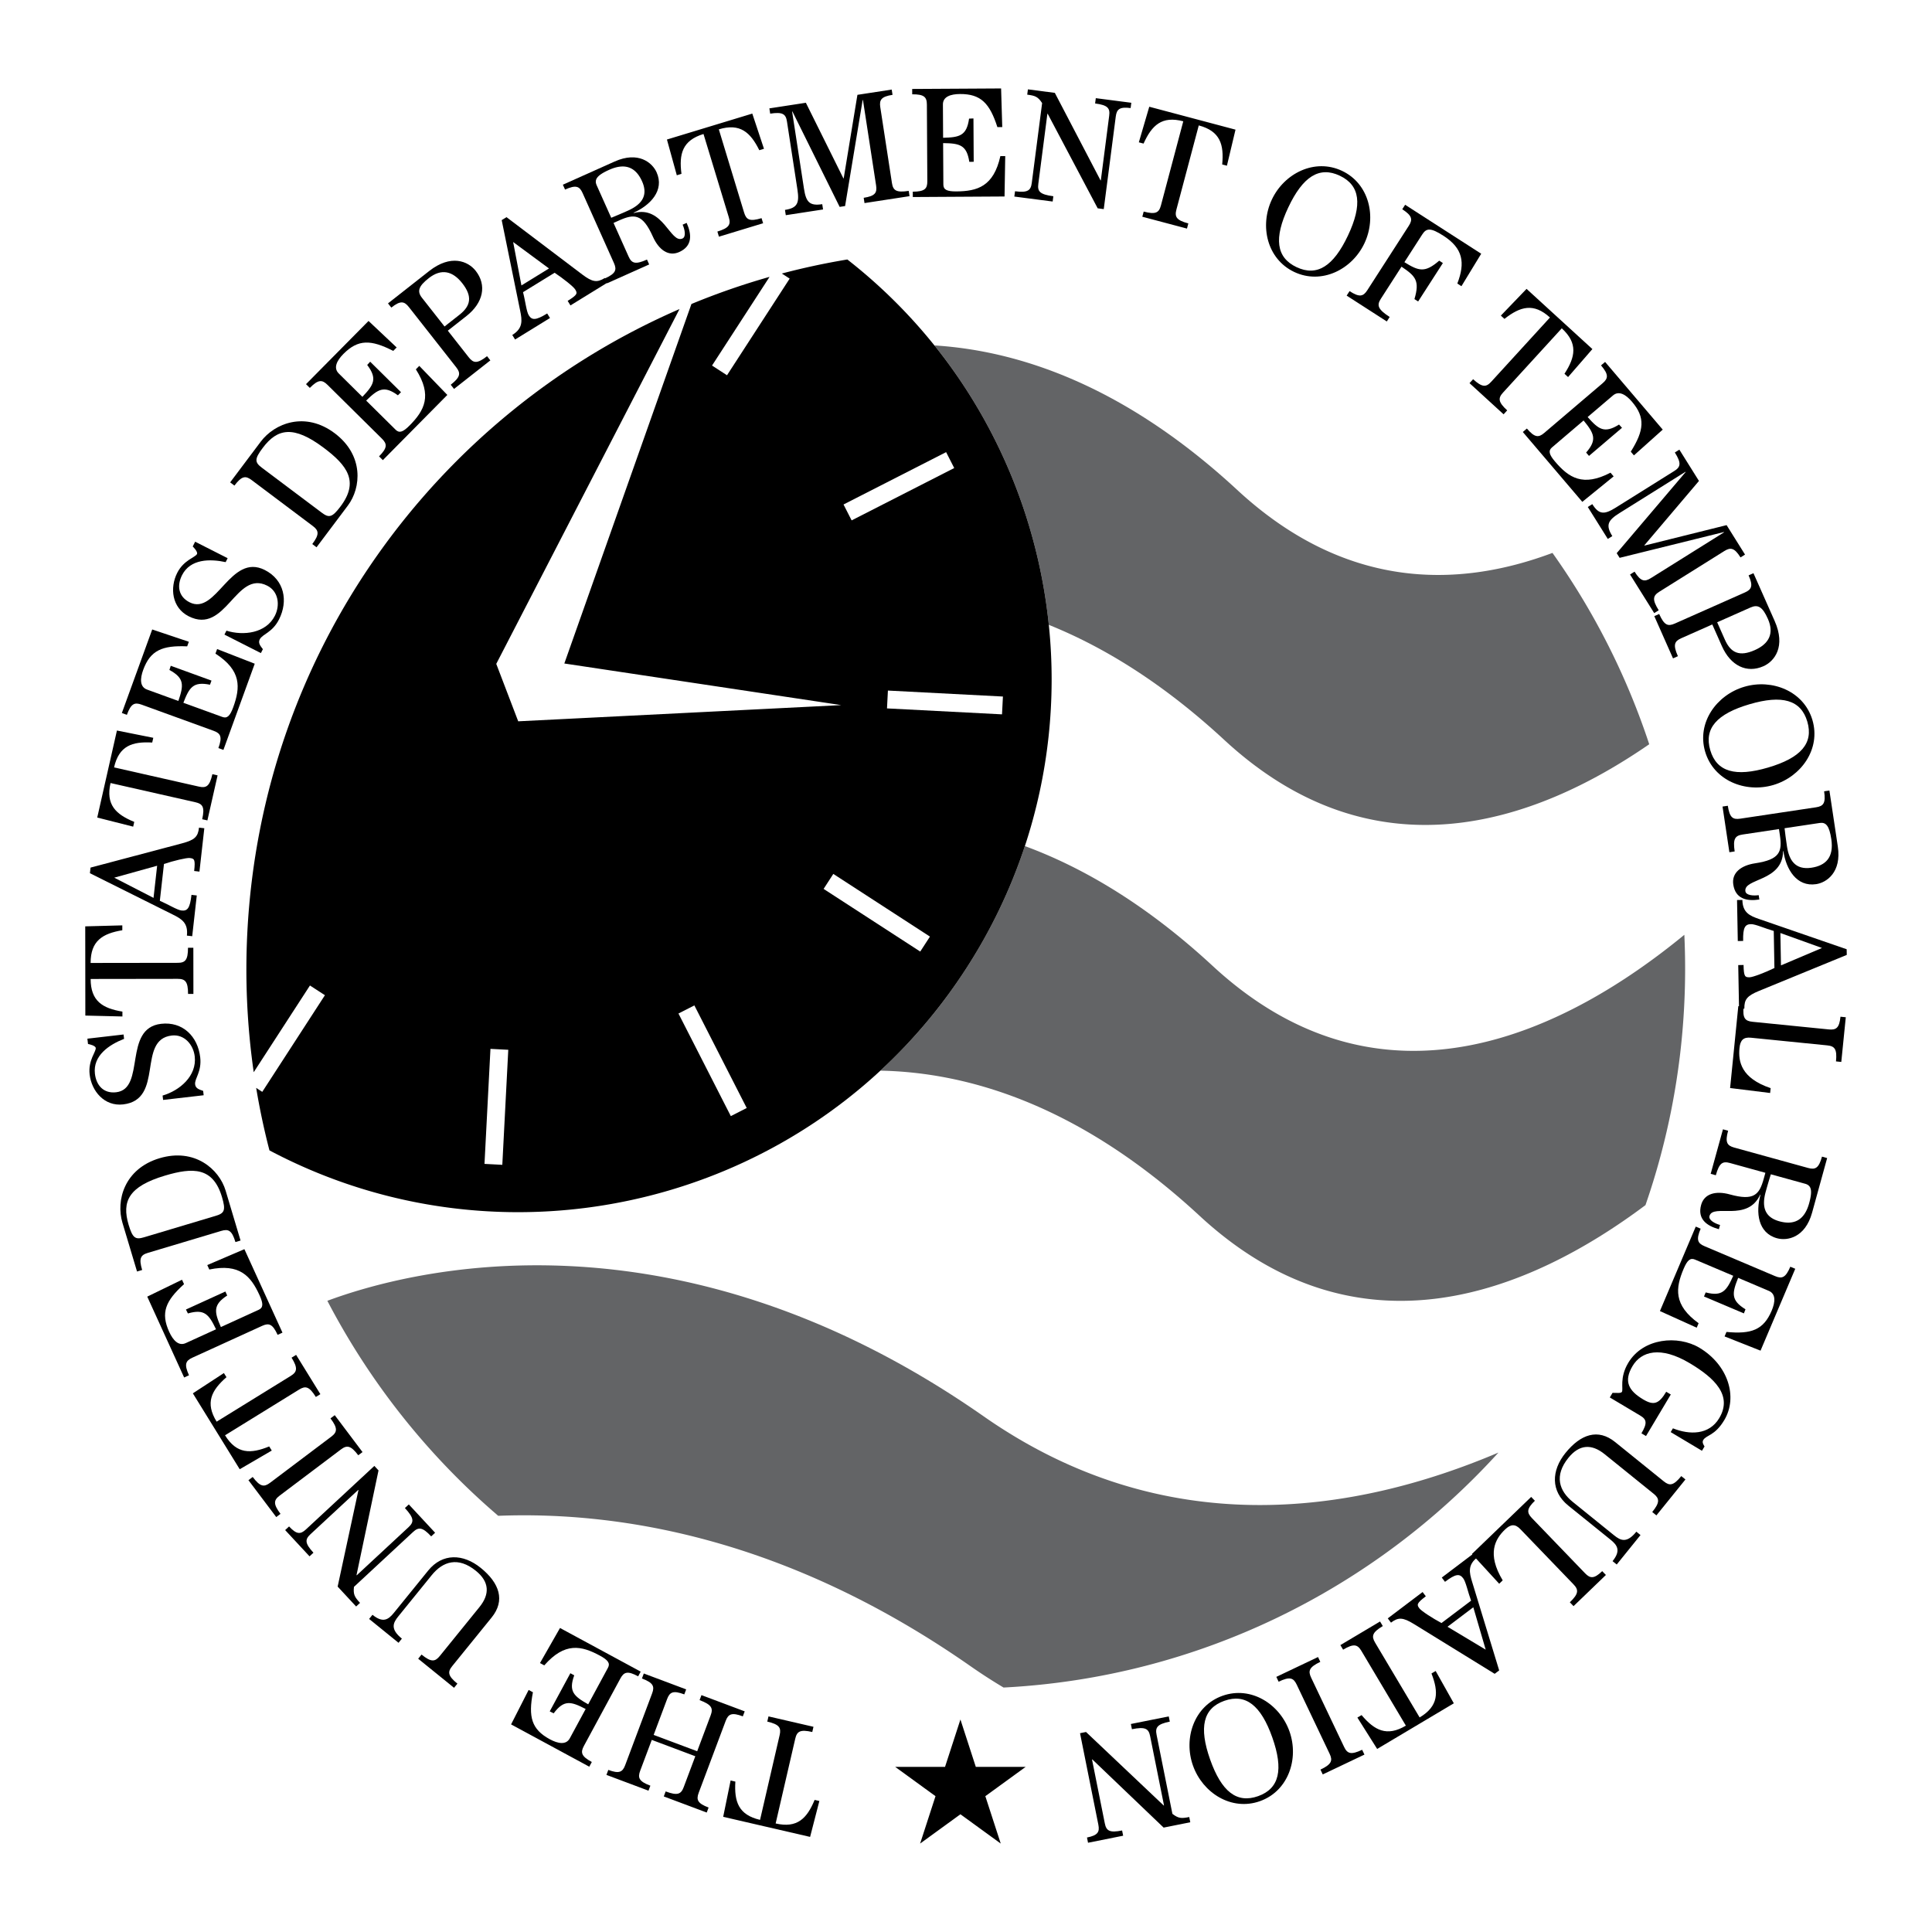 <svg xmlns="http://www.w3.org/2000/svg" width="2500" height="2500" viewBox="0 0 192.756 192.756"><g fill-rule="evenodd" clip-rule="evenodd"><path fill="#fff" d="M0 0h192.756v192.756H0V0z"/><path d="M122.146 73.822c14.963 13.843 30.928 8.348 42.398.432a71.68 71.68 0 0 0-9.654-19.09c-9.674 3.626-20.816 3.558-31.451-6.282-11.201-10.363-21.697-13.887-30.211-14.419 6.481 8.076 10.375 17.801 11.413 27.879 5.486 2.207 11.39 5.823 17.505 11.48zM168.047 93.265c-11.51 9.456-29.945 18.938-47.068 3.097-6.572-6.079-12.898-9.8-18.727-11.949a53.218 53.218 0 0 1-5.898 12.277 53.147 53.147 0 0 1-8.519 10.129c8.788.17 19.918 3.445 31.85 14.484 15.893 14.703 32.918 7.59 44.484-1.068a71.827 71.827 0 0 0 3.859-19.828c.126-2.405.128-4.787.019-7.142zM98.152 141.316c-30.927-21.607-57.42-14.541-65.492-11.535a72.092 72.092 0 0 0 17.047 21.451c12.28-.475 28.947 2.307 47.153 15.025a53.95 53.95 0 0 0 3.267 2.109c19.428-1 36.971-9.795 49.373-23.443-14.604 6.202-33.371 8.952-51.348-3.607z" fill="#636466"/><path d="M104.641 62.342c-1.037-10.079-4.932-19.804-11.413-27.879a52.874 52.874 0 0 0-8.688-8.574 71.216 71.216 0 0 0-6.536 1.401l.782.507-6.252 9.642-1.494-.969 5.738-8.847a71.144 71.144 0 0 0-7.793 2.707L56.303 66.197l27.628 4.152-32.229 1.616-2.19-5.731 18.283-35.399c-24.19 10.513-41.658 34.013-43.116 62.141a72.09 72.09 0 0 0 .635 13.997l5.61-8.65 1.494.969-6.252 9.643-.607-.395a71.16 71.16 0 0 0 1.324 6.234c20.155 10.68 44.641 7.141 60.953-7.955a53.22 53.22 0 0 0 8.519-10.129 53.218 53.218 0 0 0 5.898-12.277 53.046 53.046 0 0 0 2.388-22.071z"/><path d="M88.587 68.898l11.475.595-.091 1.778-11.475-.594.091-1.779zM94.394 45.11l.809 1.586-10.235 5.223-.81-1.586 10.236-5.223zM48.338 116.121l.595-11.475 1.778.092-.595 11.477-1.778-.094zM74.5 110.545l-1.586.81-.726-1.421-2.965-5.813-1.533-3.002 1.587-.808.13.255 4.431 8.684.662 1.295zM91.812 94.938l-9.641-6.252.969-1.495 9.641 6.253-.969 1.494z"/><path fill="#fff" d="M48.933 104.646l-.595 11.475 1.778.094.595-11.477-1.778-.092zM82.171 88.686l9.641 6.252.969-1.494-9.641-6.253-.969 1.495zM95.203 46.696l-.809-1.586-10.236 5.223.81 1.586 10.235-5.223zM69.407 100.566l-.13-.255-1.587.808 1.533 3.002 2.965 5.813.726 1.421 1.586-.81-.662-1.295-4.431-8.684zM88.496 70.677l11.475.594.091-1.778-11.475-.595-.091 1.779z"/><path d="M73.367 177.75c-.124 1.998.31 3.32 2.463 3.818l1.955-8.457c.169-.732-.027-1.068-1.233-1.346l.12-.52 4.488 1.037-.12.52c-1.206-.279-1.529-.064-1.698.668l-1.955 8.457c2.153.498 3.123-.5 3.888-2.35l.473.109-.924 3.582-4.336-1.002-4.335-1.002.741-3.625.473.111zM74.299 170.742l-.188.498c-1.101-.412-1.449-.242-1.713.463l-2.687 7.16c-.264.705-.114 1.062.986 1.475l-.187.5-4.284-1.607.187-.5c1.189.447 1.538.275 1.802-.43l1.156-3.08-4.343-1.631-1.157 3.082c-.264.705-.113 1.062 1.017 1.486l-.188.498-4.196-1.574.187-.498c1.071.4 1.42.23 1.684-.473l2.687-7.162c.264-.703.114-1.061-1.016-1.484l.187-.5 4.227 1.586-.188.498c-1.101-.412-1.449-.242-1.713.463l-1.343 3.58 4.343 1.629 1.343-3.58c.264-.703.114-1.062-1.104-1.52l.187-.498 4.314 1.619zM55.872 162.424l8.049 4.354-.253.471c-1.048-.568-1.416-.447-1.774.215l-3.638 6.727c-.358.662-.258 1.037.789 1.604l-.253.469-7.802-4.221 1.752-3.436.427.23c-.472 2.453-.147 3.697 1.686 4.689.813.439 1.622.592 1.995-.096l1.581-2.924c-1.462-.754-2.157-.953-3.19.432l-.394-.195 2.058-3.805.386.209c-.585 1.607-.04 2.082 1.393 2.893l1.969-3.641c.238-.439.039-.762-.802-1.217-1.847-1-3.504-1.361-5.549.971l-.428-.23 1.998-3.499zM42.057 165.076c.961.779 1.346.729 1.82.145l3.958-4.883c1.056-1.303.983-2.531-.356-3.617-1.777-1.441-3.295-.938-4.401.426l-3.336 4.115c-.533.656-.826 1.268.354 2.225l-.335.414-2.934-2.379.335-.414c1.071.869 1.607.457 2.141-.201l3.416-4.211c1.421-1.754 3.489-1.691 5.242-.27 1.875 1.52 2.468 3.252 1.086 4.955l-3.929 4.846c-.474.584-.444.971.517 1.752l-.335.412-3.579-2.9.336-.415zM33.687 158.295l2.075-9.627-.021-.021-4.766 4.424c-.552.512-.577.9.298 1.842l-.391.363-2.432-2.619.391-.363c.747.805 1.135.807 1.686.295l6.822-6.334.416.449-2.195 10.441.021.023 5.168-4.799c.551-.512.577-.898-.362-1.91l.391-.361 2.623 2.824-.391.363c-.874-.941-1.262-.945-1.813-.434l-5.892 5.471c-.083.762.062 1.012.606 1.598l-.39.361-1.844-1.986zM24.787 147.678l.426-.32c.745.988 1.13 1.031 1.731.58l6.107-4.602c.601-.453.666-.836-.079-1.824l.426-.32 2.771 3.68-.425.32c-.745-.988-1.131-1.031-1.731-.58l-6.107 4.602c-.601.453-.665.836.08 1.824l-.425.32-2.774-3.68zM22.595 137.402c-1.507 1.318-2.142 2.557-.981 4.438l7.387-4.561c.64-.396.74-.77.089-1.824l.454-.279 2.42 3.92-.454.279c-.65-1.053-1.03-1.131-1.67-.736l-7.388 4.561c1.161 1.881 2.554 1.869 4.406 1.111l.256.412-3.197 1.863-2.338-3.787-2.338-3.785 3.098-2.023.256.411zM24.384 124.631l3.798 8.326-.485.221c-.495-1.082-.862-1.209-1.546-.896l-6.958 3.174c-.684.312-.83.672-.336 1.756l-.485.221-3.681-8.068 3.468-1.686.202.441c-1.854 1.672-2.346 2.861-1.481 4.758.383.842.937 1.449 1.65 1.125l3.022-1.379c-.711-1.484-1.147-2.061-2.805-1.58l-.196-.393 3.935-1.795.182.398c-1.436.932-1.286 1.639-.631 3.148l3.764-1.719c.457-.207.491-.584.094-1.455-.872-1.91-1.976-3.197-5.013-2.568l-.202-.443 3.704-1.586zM13.672 126.859l-1.456-4.863c-.666-2.221.186-5.389 3.699-6.439 3.513-1.053 5.955 1.096 6.594 3.227L24 123.768l-.511.152c-.346-1.156-.692-1.33-1.413-1.113L14.75 125c-.721.215-.914.551-.568 1.707l-.51.152z"/><path d="M21.528 121.303c.871-.262 1.014-.549.614-1.887-.89-2.973-2.883-2.963-5.691-2.123-3.618 1.084-4.318 2.568-3.617 4.91.4 1.336.677 1.5 1.548 1.238l7.146-2.138z" fill="#fff"/><path d="M16.273 109.74l-.051-.436c1.709-.498 3.432-1.959 3.206-3.906-.135-1.166-1.031-2.23-2.292-2.084-3.502.406-.71 6.393-4.85 6.873-1.867.217-3.15-1.322-3.343-2.988-.164-1.416.652-2.268.608-2.643-.027-.232-.611-.369-.771-.398l-.062-.529 3.61-.418.051.436c-1.494.582-3.119 1.67-2.909 3.477.137 1.182.878 1.996 2.123 1.85 2.973-.344.648-6.383 4.477-6.828 2.163-.25 3.664 1.264 3.904 3.334.169 1.463-.575 2.117-.506 2.707.047.406.39.508.801.65l.05.436-4.046.467zM12.203 92.81c-1.974.332-3.164 1.054-3.162 3.264l8.683-.012c.752 0 1.034-.268 1.033-1.505l.533-.001.006 4.608h-.533c-.001-1.238-.284-1.504-1.037-1.504l-8.683.012c.003 2.211 1.195 2.93 3.17 3.256v.486l-3.699-.09-.004-4.451-.006-4.45 3.699-.099v.486zM19.177 93.406l-.53-.06c.142-1.261-.522-1.667-1.434-2.115l-8.242-4.11.063-.561 9.148-2.425c1.251-.333 1.572-.659 1.674-1.562l.529.06-.486 4.328-.527-.061c.131-1.167.014-1.244-.438-1.295-.327-.037-1.623.275-2.574.594l-.413 3.674c.842.363 1.726.919 2.162.968.592.066.845-.221.995-1.56l.529.06-.456 4.065z"/><path fill="#fff" d="M15.678 86.375l-4.281 1.191 3.921 2.017.36-3.208z"/><path d="M15.187 74.083c-1.999-.114-3.319.326-3.807 2.481l8.468 1.916c.733.166 1.067-.031 1.341-1.239l.52.117-1.017 4.494-.52-.117c.273-1.208.057-1.53-.677-1.696l-8.468-1.916c-.487 2.155.515 3.121 2.368 3.878l-.107.474-3.586-.908.982-4.341.982-4.341 3.628.725-.107.473zM25.415 66.219l-3.125 8.6-.501-.182c.407-1.119.232-1.466-.475-1.723l-7.186-2.611c-.707-.257-1.063-.103-1.469 1.016l-.501-.182 3.028-8.335 3.654 1.228-.166.457c-2.495-.106-3.678.397-4.39 2.355-.315.869-.348 1.69.389 1.958l3.122 1.135c.532-1.557.626-2.273-.894-3.092l.135-.417 4.064 1.477-.15.412c-1.676-.342-2.064.267-2.655 1.802l3.888 1.413c.471.171.76-.074 1.087-.972.717-1.973.831-3.665-1.775-5.346l.166-.456 3.754 1.463zM22.393 63.314l.199-.391c1.7.528 3.944.261 4.831-1.486.532-1.048.372-2.43-.761-3.004-3.145-1.596-4.122 4.938-7.839 3.052-1.677-.851-1.897-2.842-1.138-4.338.645-1.272 1.796-1.532 1.966-1.867.106-.209-.305-.646-.423-.759l.241-.475 3.242 1.645-.198.392c-1.568-.339-3.523-.329-4.346 1.292-.539 1.062-.37 2.149.749 2.717 2.669 1.354 4.066-4.967 7.504-3.222 1.943.986 2.358 3.077 1.415 4.936-.667 1.314-1.648 1.448-1.918 1.979-.184.363.045.638.31.983l-.198.391-3.636-1.845zM22.962 48.127l3.049-4.059c1.393-1.854 4.445-3.049 7.377-.847 2.931 2.202 2.653 5.442 1.317 7.221l-3.124 4.159-.426-.32c.725-.964.66-1.347.058-1.798l-6.114-4.592c-.601-.452-.987-.408-1.711.556l-.426-.32z"/><path d="M32.098 51.148c.727.546 1.043.49 1.88-.625 1.863-2.481.674-4.08-1.669-5.839-3.019-2.268-4.63-1.95-6.098.005-.837 1.115-.803 1.435-.077 1.98l5.964 4.479z" fill="#fff"/><path d="M44.631 39.403l-6.435 6.505-.379-.375c.838-.847.825-1.234.29-1.763l-5.436-5.377c-.535-.529-.923-.538-1.76.309l-.379-.375 6.237-6.305 2.806 2.644-.342.345c-2.222-1.14-3.507-1.178-4.973.304-.65.657-1.023 1.391-.466 1.942l2.361 2.336c1.135-1.192 1.52-1.803.481-3.182l.297-.323 3.075 3.041-.309.312c-1.38-1.012-1.987-.621-3.166.526l2.94 2.909c.357.353.722.251 1.394-.428 1.477-1.493 2.289-2.982.624-5.599l.341-.345 2.799 2.899zM44.971 38.385c.974-.765 1.009-1.151.544-1.743l-4.726-6.013c-.465-.591-.849-.648-1.748.059l-.33-.419 4.103-3.225c2.181-1.714 3.89-.985 4.646-.024 1.124 1.429.768 3.184-.92 4.51l-1.86 1.462 2.092 2.662c.465.591.848.648 1.822-.117l.329.419-3.623 2.848-.329-.419z"/><path d="M45.841 31.403c1.134-.891 1.313-1.829.277-3.148-.959-1.22-2.087-1.489-3.344-.501-1.035.813-1.174 1.321-.67 1.962l2.247 2.859 1.49-1.172z" fill="#fff"/><path d="M51.389 33.874l-.279-.454c1.081-.666.991-1.438.784-2.433l-1.84-9.025.48-.296 7.548 5.713c1.033.781 1.487.833 2.262.356l.279.453-3.709 2.284-.279-.454c1-.616.988-.756.75-1.143-.172-.281-1.217-1.11-2.053-1.662l-3.15 1.938c.234.887.34 1.926.57 2.3.312.507.694.53 1.841-.177l.28.454-3.484 2.146z"/><path fill="#fff" d="M54.772 26.785l-3.575-2.638.826 4.331 2.749-1.693z"/><path d="M68.507 22.238c.525 1.173.575 2.318-.741 2.907-1.072.48-2.038-.22-2.628-1.536-1.024-2.288-1.852-2.295-3.367-1.617l-.558.25 1.499 3.346c.307.686.666.835 1.838.31l.218.486-4.205 1.882-.218-.486c1.087-.486 1.214-.853.907-1.539l-3.125-6.979c-.307-.686-.666-.835-1.752-.348l-.218-.486 5.163-2.312c2.359-1.057 3.754.104 4.19 1.076.807 1.802-.624 3.283-2.297 4.033l.013.028c2.959-.793 3.648 3.087 4.864 2.543.386-.173.228-.909.017-1.381l.4-.177z"/><path d="M60.983 21.728a56.07 56.07 0 0 0 1.657-.708c1.287-.576 2.088-1.433 1.416-2.935-.583-1.301-1.588-1.898-3.276-1.143-1.229.551-1.507.967-1.245 1.553l1.448 3.233z" fill="#fff"/><path d="M75.756 14.987c-.889-1.793-1.925-2.724-4.039-2.082l2.524 8.307c.218.72.555.912 1.74.553l.155.509-4.408 1.339-.154-.51c1.184-.36 1.357-.707 1.139-1.427l-2.524-8.307c-2.114.643-2.458 1.992-2.199 3.976l-.465.142-.985-3.566 4.258-1.294 4.258-1.294 1.165 3.511-.465.143zM88.967 8.937l.081.526c-1.115.172-1.336.491-1.222 1.234l1.162 7.559c.114.744.42.982 1.675.79l.081.526-4.492.69-.081-.527c1.131-.173 1.352-.493 1.237-1.236l-1.31-8.52-.031.004-1.752 10.576-.542.083-4.713-9.519-.03.007 1.181 7.683c.205 1.332.539 1.756 1.825 1.559l.081.527-3.718.571-.081-.527c1.255-.193 1.446-.698 1.242-2.03l-1.043-6.785c-.114-.744-.42-.982-1.675-.789l-.081-.526 3.641-.56 3.744 7.543.031-.005 1.368-8.329 3.422-.525zM100.223 19.604l-9.152.054-.003-.533c1.191-.007 1.456-.291 1.451-1.043l-.044-7.647c-.004-.752-.272-1.033-1.463-1.026l-.003-.533 8.871-.051.115 3.854-.486.002c-.766-2.377-1.648-3.313-3.732-3.3-.925.005-1.707.26-1.702 1.044l.019 3.322c1.646-.041 2.35-.202 2.59-1.911l.438-.019.025 4.325-.439.003c-.26-1.691-.966-1.844-2.612-1.866l.024 4.137c.003.501.333.688 1.289.682 2.099-.012 3.726-.492 4.398-3.521l.486-.003-.07 4.03zM105.24 9.264l4.559 8.728.031.004.834-6.449c.098-.746-.131-1.06-1.404-1.225l.068-.528 3.543.459-.068.528c-1.088-.141-1.389.104-1.484.851l-1.197 9.231-.605-.079-4.988-9.432-.031-.004-.904 6.993c-.098.746.131 1.06 1.498 1.237l-.068.528-3.824-.496.07-.528c1.273.165 1.574-.081 1.67-.827l1.033-7.972c-.422-.64-.693-.738-1.486-.84l.068-.528 2.685.349zM121.939 16.409c.189-1.993-.201-3.329-2.338-3.896l-2.229 8.392c-.193.727-.008 1.068 1.189 1.386l-.137.515-4.455-1.183.137-.515c1.197.317 1.527.113 1.721-.614l2.229-8.392c-2.137-.567-3.139.399-3.963 2.223l-.471-.125 1.041-3.551 4.303 1.143 4.301 1.143-.857 3.599-.471-.125zM136.131 24.271c-1.236 2.622-4.279 4.149-7 2.865-2.721-1.284-3.477-4.604-2.238-7.226 1.236-2.622 4.279-4.148 7-2.865 2.72 1.285 3.476 4.604 2.238 7.226z"/><path d="M128.535 20.687c-1.451 3.075-1.217 5.004.824 5.967 2.039.963 3.678-.083 5.129-3.158 1.451-3.076 1.217-5.005-.822-5.968-2.041-.963-3.68.083-5.131 3.159z" fill="#fff"/><path d="M145.398 28.289c.805-2.09.564-3.512-1.387-4.767-1.291-.831-1.707-.764-2.113-.131l-1.781 2.767c1.439.89 2.039 1.088 3.471-.151l.369.237-2.469 3.834-.369-.237c.545-1.83.115-2.293-1.291-3.235l-2.068 3.215c-.406.633-.309 1.031.889 1.803l-.287.448-4.006-2.578.289-.448c.988.636 1.363.543 1.771-.089l4.139-6.429c.406-.633.336-1.014-.652-1.65l.287-.448 7.59 4.885-1.973 3.239-.409-.265zM156.088 37.292c1.09-1.679 1.361-3.044-.27-4.535l-5.857 6.407c-.508.555-.502.943.412 1.779l-.359.393-3.4-3.109.359-.393c.914.835 1.301.807 1.809.251l5.857-6.407c-1.631-1.491-2.965-1.098-4.541.137l-.357-.328 2.564-2.666 3.283 3.003 3.285 3.003-2.426 2.792-.359-.327zM157.867 50.07l-5.934-6.969.404-.346c.773.907 1.16.927 1.732.439l5.824-4.959c.572-.487.615-.873-.158-1.78l.406-.346 5.75 6.754-2.873 2.571-.314-.37c1.324-2.117 1.473-3.395.121-4.982-.6-.704-1.299-1.138-1.896-.629l-2.529 2.154c1.092 1.233 1.668 1.668 3.131.751l.297.324-3.293 2.804-.285-.334c1.127-1.288.789-1.927-.256-3.2l-3.148 2.683c-.383.325-.312.698.309 1.425 1.361 1.599 2.775 2.535 5.525 1.099l.314.37-3.127 2.541zM174.102 55.331l-.451.282c-.6-.956-.98-1.032-1.617-.634l-6.482 4.057c-.637.399-.736.774-.062 1.851l-.451.282-2.41-3.852.451-.283c.607.97.988 1.046 1.625.647l7.307-4.572-.018-.026-10.404 2.573-.291-.465 6.877-8.093-.016-.026-6.59 4.123c-1.143.715-1.398 1.19-.709 2.292l-.451.283-1.996-3.188.451-.283c.674 1.076 1.213 1.052 2.355.337l5.818-3.641c.639-.398.736-.774.062-1.851l.451-.282 1.955 3.122-5.447 6.421.016.026 8.189-2.038 1.838 2.938zM165.537 61.257c.502 1.131.869 1.261 1.557.956l6.99-3.101c.688-.305.838-.663.373-1.708l.486-.216 2.117 4.771c1.123 2.535-.004 4.013-1.121 4.508-1.662.737-3.273-.039-4.145-2.001l-.959-2.164-3.096 1.373c-.688.305-.836.663-.334 1.794l-.488.217-1.867-4.212.487-.217z"/><path d="M172.092 63.819c.584 1.318 1.449 1.723 2.982 1.043 1.418-.629 1.955-1.657 1.309-3.118-.535-1.204-.992-1.463-1.736-1.133l-3.324 1.474.769 1.734z" fill="#fff"/><path d="M176.918 78.322c-2.783.818-5.945-.44-6.795-3.327-.85-2.887 1.129-5.658 3.91-6.477 2.781-.818 5.945.441 6.795 3.328s-1.129 5.657-3.91 6.476z"/><path d="M174.547 70.263c-3.264.959-4.551 2.417-3.914 4.582.639 2.165 2.508 2.693 5.771 1.733 3.262-.96 4.549-2.417 3.912-4.582-.636-2.165-2.507-2.693-5.769-1.733z" fill="#fff"/><path d="M175.531 89.745c-1.27.191-2.387-.07-2.602-1.496-.174-1.162.76-1.905 2.186-2.119 2.48-.372 2.709-1.167 2.463-2.81l-.09-.604-3.627.544c-.744.112-.984.417-.793 1.688l-.527.079-.684-4.557.527-.079c.178 1.178.496 1.399 1.24 1.288l7.562-1.135c.744-.112.982-.417.807-1.595l.527-.08.84 5.595c.383 2.557-1.109 3.589-2.164 3.748-1.953.293-2.996-1.484-3.268-3.297l-.031.004c-.031 3.063-3.955 2.686-3.758 4.003.062.418.814.464 1.326.387l.066.436z"/><path d="M178.047 82.633c.051.452.129 1.074.236 1.787.209 1.395.818 2.397 2.445 2.153 1.41-.212 2.256-1.02 1.982-2.849-.201-1.333-.527-1.711-1.162-1.616l-3.501.525z" fill="#fff"/><path d="M173.305 89.797l.533-.01c.021 1.269.734 1.585 1.695 1.913l8.709 3.007.01.564-8.76 3.594c-1.197.492-1.473.857-1.457 1.766l-.531.01-.08-4.355.531-.01c.021 1.176.148 1.234.604 1.227.328-.006 1.574-.482 2.475-.924l-.066-3.697c-.883-.25-1.832-.688-2.27-.68-.596.011-.811.329-.785 1.676l-.533.01-.075-4.091z"/><path fill="#fff" d="M177.688 96.316l4.091-1.736-4.15-1.492.059 3.228z"/><path d="M172.613 108.553l.818-8.17.531.053c-.115 1.139.139 1.432.887 1.508l7.609.762c.748.076 1.055-.16 1.166-1.268l.531.053-.449 4.459-.529-.053c.123-1.232-.131-1.525-.879-1.6l-7.607-.764c-.748-.076-1.064.238-1.143 1.035-.135 1.34.17 3.008 3.109 3.996l-.049.484-3.995-.495zM171.492 122.639c-1.238-.342-2.154-1.033-1.77-2.424.312-1.133 1.467-1.432 2.857-1.049 2.416.668 2.949.033 3.391-1.568l.162-.588-3.535-.977c-.725-.199-1.066-.018-1.408 1.221l-.514-.141 1.225-4.441.514.141c-.316 1.148-.115 1.48.609 1.68l7.373 2.035c.725.199 1.068.018 1.385-1.131l.514.143-1.504 5.453c-.689 2.492-2.473 2.83-3.5 2.547-1.904-.525-2.135-2.572-1.648-4.34l-.029-.008c-1.273 2.785-4.705.848-5.059 2.131-.113.408.555.756 1.055.893l-.118.423z"/><path d="M176.678 117.16a50.063 50.063 0 0 0-.51 1.729c-.375 1.359-.225 2.523 1.361 2.961 1.375.379 2.477-.018 2.969-1.799.357-1.301.213-1.779-.406-1.949l-3.414-.942z" fill="#fff"/><path d="M165.611 130.805l3.574-8.426.49.207c-.465 1.098-.309 1.453.383 1.746l7.041 2.986c.693.293 1.057.158 1.521-.938l.492.207-3.463 8.168-3.588-1.42.189-.447c2.488.238 3.695-.203 4.51-2.121.361-.852.436-1.672-.285-1.977l-3.059-1.299c-.613 1.527-.744 2.238.73 3.137l-.158.41-3.982-1.689.172-.404c1.656.43 2.076-.158 2.748-1.66l-3.811-1.615c-.461-.195-.764.033-1.137.914-.82 1.934-1.023 3.617 1.492 5.434l-.189.447-3.67-1.66zM164.223 143.275l-.457-.273c.609-1.023.518-1.389-.115-1.766l-3.041-1.812.273-.459c.422-.004.838.062.936-.1.16-.268-.262-1.395.629-2.889 1.492-2.502 4.965-2.785 7.104-1.51 2.879 1.719 3.848 4.924 2.484 7.211-.947 1.588-1.797 1.482-2.102 1.994-.129.215-.004.436.127.641l-.256.432-3.121-1.863.225-.375c1.664.664 3.609.676 4.621-1.02 1.348-2.262-.475-4.006-2.938-5.475-2.947-1.758-4.844-1.176-5.711.277-.916 1.535-.381 2.473 1.059 3.332 1.062.635 1.576.447 2.299-.764l.457.273-2.473 4.146zM164.844 150.854c.779-.963.727-1.348.141-1.82l-4.889-3.949c-1.303-1.055-2.533-.979-3.615.361-1.439 1.779-.932 3.297.434 4.4l4.119 3.33c.658.531 1.27.824 2.225-.359l.414.336-2.373 2.938-.414-.336c.867-1.072.453-1.607-.205-2.141l-4.219-3.406c-1.754-1.42-1.695-3.486-.277-5.242 1.518-1.877 3.248-2.473 4.955-1.094l4.852 3.92c.584.473.971.441 1.75-.521l.414.336-2.896 3.584-.416-.337zM146.852 155.043l5.914-5.695.369.383c-.824.795-.82 1.182-.299 1.725l5.305 5.508c.521.543.91.561 1.711-.211l.369.383-3.229 3.109-.369-.383c.893-.859.889-1.248.367-1.789l-5.305-5.51c-.521-.541-.967-.506-1.541.049-.971.936-1.82 2.404-.219 5.061l-.35.338-2.723-2.968z"/><path d="M147.109 154.924l.32.426c-1.012.766-.848 1.527-.547 2.496l2.691 8.811-.449.34-8.059-4.969c-1.104-.678-1.561-.686-2.285-.137l-.322-.426 3.475-2.627.322.424c-.938.709-.912.848-.637 1.211.197.262 1.316.986 2.201 1.457l2.951-2.23c-.316-.861-.521-1.885-.787-2.234-.359-.475-.742-.461-1.816.352l-.32-.426 3.262-2.468z"/><path fill="#fff" d="M144.418 162.303l3.811 2.285-1.237-4.231-2.574 1.946z"/><path d="M135.844 171.115c1.293 1.527 2.521 2.182 4.42 1.053l-4.439-7.459c-.387-.646-.76-.754-1.822-.121l-.273-.457 3.959-2.355.273.457c-1.064.633-1.148 1.012-.764 1.658l4.439 7.459c1.898-1.129 1.908-2.521 1.182-4.387l.418-.248 1.811 3.225-3.824 2.277-3.824 2.275-1.973-3.129.417-.248zM131.971 177.035l-.229-.48c1.117-.531 1.238-.9.914-1.58l-3.285-6.904c-.324-.68-.686-.82-1.803-.287l-.229-.482 4.16-1.979.229.48c-1.117.533-1.238.9-.914 1.58l3.285 6.904c.322.68.686.82 1.803.289l.229.48-4.16 1.979zM119.021 176.148c-.967-2.732.119-5.959 2.955-6.961 2.836-1.004 5.709.822 6.676 3.555s-.119 5.959-2.955 6.963-5.709-.822-6.676-3.557z"/><path d="M126.939 173.348c-1.135-3.205-2.658-4.412-4.785-3.658-2.127.752-2.553 2.648-1.42 5.854 1.135 3.205 2.658 4.412 4.785 3.66 2.127-.755 2.553-2.649 1.42-5.856z" fill="#fff"/><path d="M116.096 182.34l-7.115-6.803-.031.006 1.277 6.375c.148.738.465.963 1.725.709l.105.523-3.504.701-.104-.521c1.074-.217 1.281-.545 1.133-1.283l-1.828-9.125.598-.121 7.75 7.334.031-.008-1.385-6.912c-.148-.738-.465-.963-1.816-.691l-.105-.521 3.779-.758.105.521c-1.26.254-1.467.582-1.318 1.32l1.578 7.881c.607.469.895.475 1.68.318l.104.523-2.659.532zM95.822 171.555l1.535 4.728h4.971l-4.021 2.922 1.537 4.727-4.022-2.922-4.021 2.922 1.535-4.727-4.021-2.922h4.971l1.536-4.728z"/></g></svg>